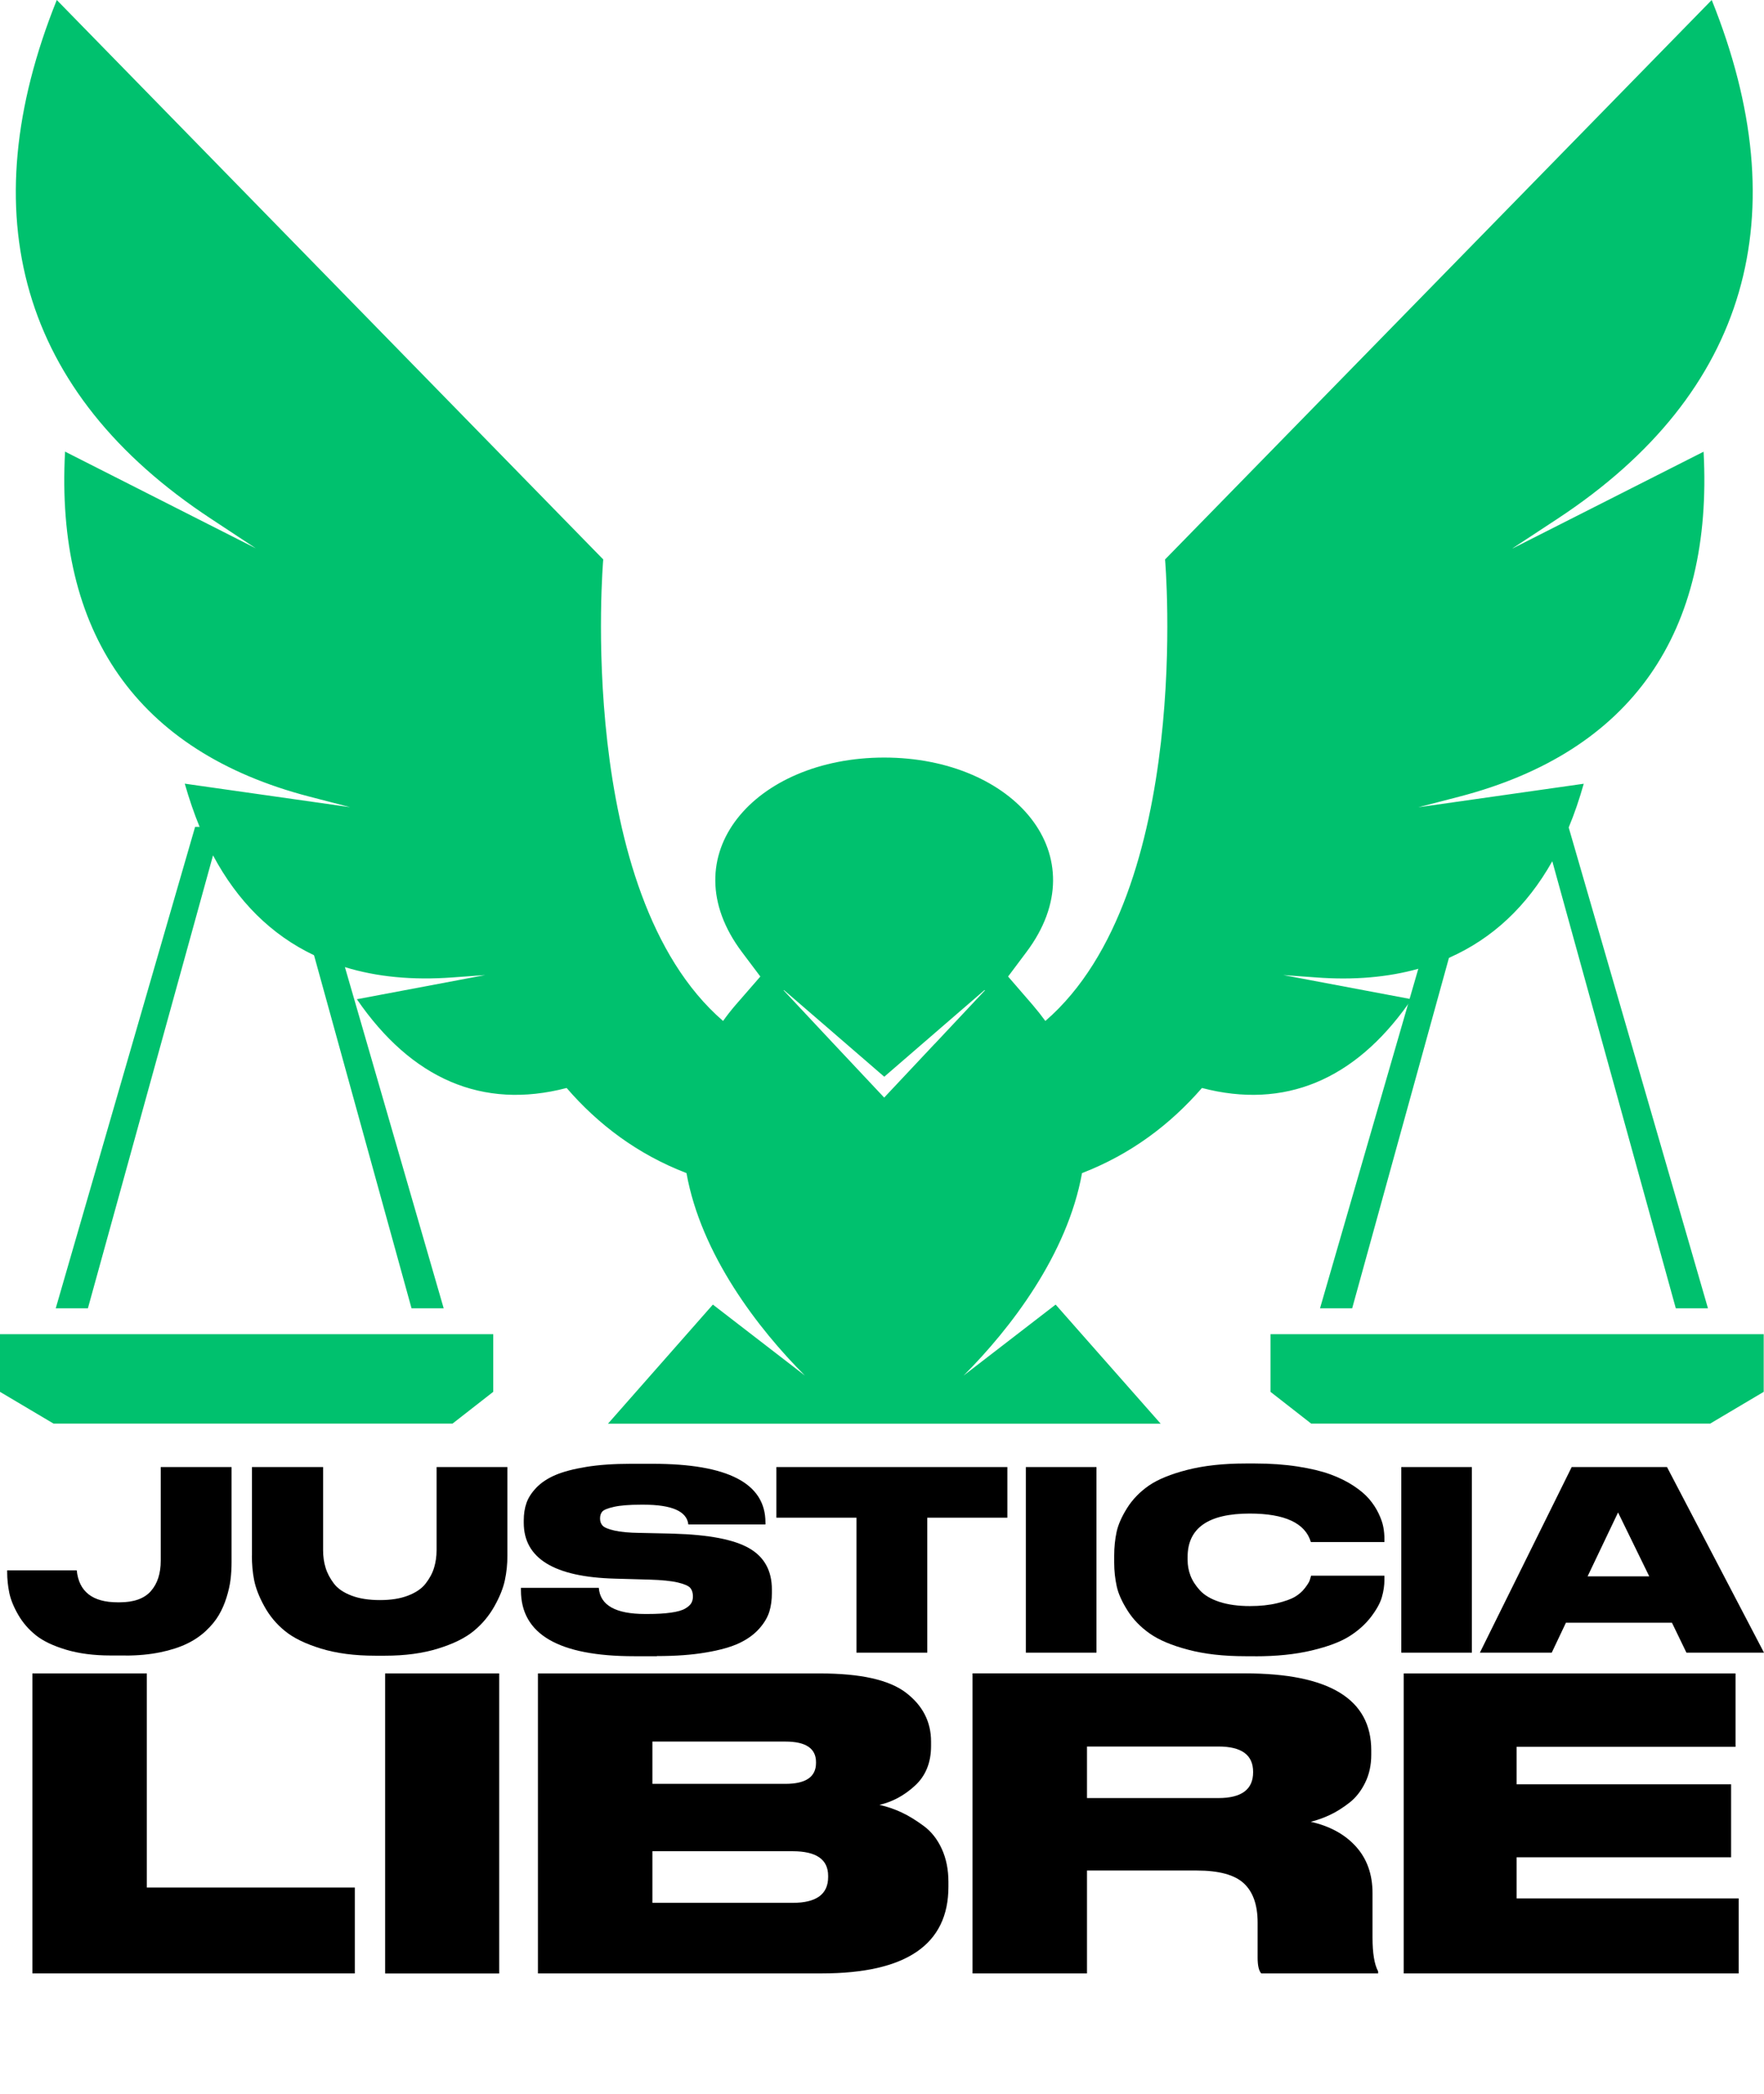 <?xml version="1.0" encoding="UTF-8"?>
<svg xmlns="http://www.w3.org/2000/svg" id="Capa_2" viewBox="0 0 238.59 283.16">
  <g id="Capa_1-2" data-name="Capa_1">
    <g>
      <g>
        <path d="M204.59,74.14l6.07-3.99c25.94-17.06,32.5-41.21,20.86-70.15l-73.94,75.65s3.92,45.03-16.19,62.41c-.54-.74-1.11-1.46-1.71-2.16l-3.33-3.85,2.45-3.27c9.9-13.12-1.73-26.34-19.21-26.34s-29.11,13.22-19.21,26.34l2.46,3.27-3.35,3.85c-.6.7-1.17,1.42-1.69,2.16-20.13-17.38-16.21-62.41-16.21-62.41L7.68,0C-3.95,28.94,2.6,53.09,28.54,70.15l6.05,3.99-25.79-13.07c-1.32,24.33,9.6,40.56,33.08,46.66l5.48,1.42-22.37-3.18c.59,2.06,1.26,4.02,2.01,5.85.55,1.34,1.16,2.63,1.81,3.84,3.32,6.22,7.88,10.76,13.66,13.51,1.34.64,2.73,1.19,4.19,1.61,4.29,1.32,9.15,1.79,14.56,1.39l4.41-.32-17.36,3.27c7.37,10.74,16.96,14.98,28.37,12,4.27,4.94,9.6,8.97,16.21,11.51,1.98,11.03,9.69,21.05,16.02,27.38l-12.45-9.6-14.19,16.11h74.76l-14.21-16.11-12.45,9.6c6.33-6.33,14.04-16.36,16.02-27.38,6.6-2.55,11.93-6.57,16.22-11.51,11.18,2.92,20.6-1.09,27.89-11.35.17-.22.32-.44.47-.65l-.27-.05-17.09-3.22,4.42.32c5.11.39,9.74-.02,13.86-1.17,1.44-.4,2.83-.91,4.16-1.49,5.87-2.6,10.52-6.97,13.94-13.04.82-1.44,1.56-2.97,2.23-4.59.77-1.84,1.44-3.82,2.03-5.9l-22.37,3.18,5.48-1.42c23.5-6.1,34.41-22.32,33.1-46.66l-25.81,13.07ZM126.41,141.16l-6.82,7.26-6.82-7.26-6.8-7.26h.08l5.15,4.44,8.4,7.26,8.4-7.26,5.14-4.44h.1l-6.82,7.26Z" style="fill: #00c16e; fill-rule: evenodd;"></path>
        <g>
          <polygon points="0 180.41 66.71 180.41 66.71 188.21 61.2 192.51 7.25 192.51 0 188.21 0 180.41" style="fill: #00c16e;"></polygon>
          <polygon points="7.54 176.91 26.39 111.81 29.88 111.81 11.89 176.91 7.54 176.91" style="fill: #00c16e;"></polygon>
          <polygon points="60.01 176.91 41.16 111.81 37.68 111.81 55.66 176.91 60.01 176.91" style="fill: #00c16e;"></polygon>
          <polygon points="238.55 180.41 171.84 180.41 171.84 188.21 177.35 192.51 231.3 192.51 238.55 188.21 238.55 180.41" style="fill: #00c16e;"></polygon>
          <polygon points="231.01 176.91 212.15 111.81 208.67 111.81 226.66 176.91 231.01 176.91" style="fill: #00c16e;"></polygon>
          <polygon points="178.54 176.91 197.39 111.81 200.87 111.81 182.89 176.91 178.54 176.91" style="fill: #00c16e;"></polygon>
        </g>
      </g>
      <g>
        <path d="M17.01,223.86h-2.06c-2.27,0-4.27-.26-6.01-.78-1.73-.52-3.09-1.16-4.07-1.94s-1.78-1.7-2.4-2.77c-.62-1.07-1.02-2.06-1.21-2.97-.19-.91-.29-1.86-.29-2.85v-.2h9.41c.29,2.88,2.14,4.32,5.53,4.32h.27c1.93,0,3.35-.51,4.23-1.52.89-1.01,1.33-2.38,1.33-4.12v-12.65h9.58v12.86c0,.83-.05,1.62-.14,2.36s-.27,1.55-.54,2.41c-.27.87-.62,1.67-1.05,2.4-.43.73-1.01,1.44-1.75,2.13-.74.69-1.6,1.27-2.58,1.74-.98.47-2.18.86-3.59,1.15-1.42.29-2.98.44-4.69.44Z"></path>
        <path d="M34.08,210.36v-11.98h9.62v11.24c0,.85.11,1.65.34,2.38.22.73.6,1.44,1.11,2.12.52.69,1.31,1.23,2.38,1.64s2.36.61,3.86.61,2.75-.2,3.81-.61c1.06-.41,1.85-.95,2.38-1.64.53-.69.91-1.39,1.13-2.12.22-.73.34-1.52.34-2.38v-11.24h9.58v11.98c0,1.12-.11,2.23-.34,3.31-.23,1.08-.7,2.26-1.42,3.54-.72,1.28-1.65,2.4-2.8,3.34-1.15.95-2.76,1.74-4.83,2.38-2.07.64-4.45.96-7.15.96h-1.35c-2.79,0-5.23-.32-7.32-.96-2.09-.64-3.72-1.43-4.88-2.38-1.16-.94-2.09-2.06-2.8-3.36-.71-1.29-1.16-2.47-1.37-3.53s-.3-2.16-.3-3.31Z"></path>
        <path d="M88.85,223.96h-3.07c-10.21,0-15.32-2.97-15.32-8.91v-.34h10.53c.18,2.36,2.27,3.54,6.28,3.54h.3c1.28,0,2.35-.06,3.21-.19.85-.12,1.48-.3,1.89-.54s.68-.48.83-.74c.15-.26.22-.56.22-.89v-.03c0-.47-.12-.85-.35-1.13-.24-.28-.8-.53-1.69-.74s-2.18-.34-3.86-.39l-4.66-.13c-8.21-.22-12.32-2.74-12.32-7.56v-.3c0-.88.12-1.67.37-2.38.25-.71.7-1.4,1.35-2.08.65-.67,1.51-1.24,2.56-1.69,1.06-.45,2.45-.82,4.17-1.1,1.72-.28,3.72-.42,5.99-.42h3c10.17,0,15.25,2.64,15.25,7.93v.27h-10.43c-.2-1.78-2.23-2.67-6.07-2.67h-.34c-1.58,0-2.79.1-3.64.29-.86.19-1.38.41-1.59.64-.2.24-.3.54-.3.93v.03c0,.38.12.7.35.95.24.25.77.47,1.6.66.83.19,2,.3,3.51.32l4.52.1c4.75.14,8.14.79,10.19,1.97,2.05,1.18,3.07,3.04,3.07,5.58v.47c0,.92-.11,1.76-.34,2.51-.23.75-.67,1.52-1.35,2.29s-1.57,1.43-2.68,1.96c-1.11.53-2.62.96-4.52,1.28-1.9.33-4.12.49-6.66.49Z"></path>
        <path d="M115.84,223.48v-18.25h-10.83v-6.85h31.24v6.85h-10.83v18.25h-9.58Z"></path>
        <path d="M148.3,198.38v25.1h-9.55v-25.1h9.55Z"></path>
        <path d="M169.76,223.96h-1.32c-2.95,0-5.53-.29-7.74-.88-2.22-.58-3.94-1.31-5.18-2.18-1.24-.87-2.24-1.89-3-3.09s-1.26-2.29-1.48-3.31c-.22-1.01-.34-2.07-.34-3.17v-.98c0-1.12.11-2.18.32-3.17.21-.99.69-2.08,1.43-3.26s1.73-2.19,2.95-3.04c1.23-.84,2.96-1.55,5.2-2.12,2.24-.57,4.85-.86,7.85-.86h1.32c2.09,0,4.01.14,5.75.41,1.74.27,3.21.62,4.39,1.05,1.18.43,2.23.94,3.14,1.54.91.6,1.62,1.2,2.14,1.81s.94,1.25,1.27,1.94c.33.69.54,1.3.64,1.84.1.54.15,1.07.15,1.59v.44h-9.95c-.76-2.56-3.52-3.85-8.27-3.85-5.6,0-8.4,1.96-8.4,5.87v.4c0,.74.13,1.45.39,2.13s.69,1.34,1.28,1.99c.6.65,1.47,1.17,2.63,1.55,1.16.38,2.54.57,4.13.57,1.39,0,2.62-.13,3.68-.39,1.06-.26,1.86-.54,2.4-.86s.99-.71,1.35-1.18c.36-.47.57-.81.64-1.01s.13-.43.2-.67h9.92v.54c0,.76-.11,1.55-.34,2.34-.22.8-.72,1.7-1.48,2.7-.77,1-1.75,1.88-2.95,2.63-1.2.75-2.9,1.39-5.1,1.91-2.19.52-4.73.78-7.61.78Z"></path>
        <path d="M199.08,198.38v25.1h-9.55v-25.1h9.55Z"></path>
        <path d="M228.1,223.48l-1.96-4.05h-14.34l-1.92,4.05h-9.72l12.42-25.1h12.89l13.12,25.1h-10.49ZM223.07,213.16l-4.22-8.64-4.12,8.64h8.33Z"></path>
        <path d="M4.38,226.29h15.48v28.95h28.13v11.61H4.38v-40.57Z"></path>
        <path d="M67.52,226.29v40.57h-15.43v-40.57h15.43Z"></path>
        <path d="M72.76,266.86v-40.57h38.17c5.45,0,9.31.86,11.59,2.59,2.27,1.73,3.41,3.94,3.41,6.62v.6c0,2.25-.73,4.04-2.18,5.37-1.45,1.33-3.05,2.19-4.8,2.59,1.09.25,2.1.6,3.03,1.04.93.44,1.91,1.04,2.94,1.8,1.04.76,1.86,1.8,2.46,3.11s.9,2.8.9,4.47v.65c0,7.82-5.71,11.72-17.12,11.72h-38.38ZM106.23,235.5h-17.99v5.72h17.99c2.76,0,4.14-.94,4.14-2.83v-.11c0-1.85-1.38-2.78-4.14-2.78ZM107.21,250.33h-18.97v6.98h18.97c3.2,0,4.8-1.16,4.8-3.49v-.16c0-2.22-1.6-3.33-4.8-3.33Z"></path>
        <path d="M147.02,252.95v13.9h-15.48v-40.57h36.86c11.38,0,17.07,3.47,17.07,10.41v.6c0,1.38-.27,2.64-.82,3.76-.55,1.13-1.26,2.04-2.15,2.73-.89.69-1.76,1.24-2.62,1.64-.85.4-1.72.71-2.59.93,2.58.58,4.62,1.7,6.11,3.35,1.49,1.65,2.24,3.75,2.24,6.3v6c0,2.11.25,3.64.76,4.58v.27h-15.81c-.33-.36-.49-1.07-.49-2.13v-4.74c0-2.4-.63-4.17-1.88-5.32-1.25-1.15-3.37-1.72-6.35-1.72h-14.83ZM147.02,236.16v6.98h17.78c3.12,0,4.69-1.16,4.69-3.49v-.05c0-2.29-1.56-3.43-4.69-3.43h-17.78Z"></path>
        <path d="M189.87,226.29h44.87v9.92h-29.61v5.07h29.01v9.87h-29.01v5.56h30.04v10.14h-45.31v-40.57Z"></path>
      </g>
    </g>
  </g>
</svg>

